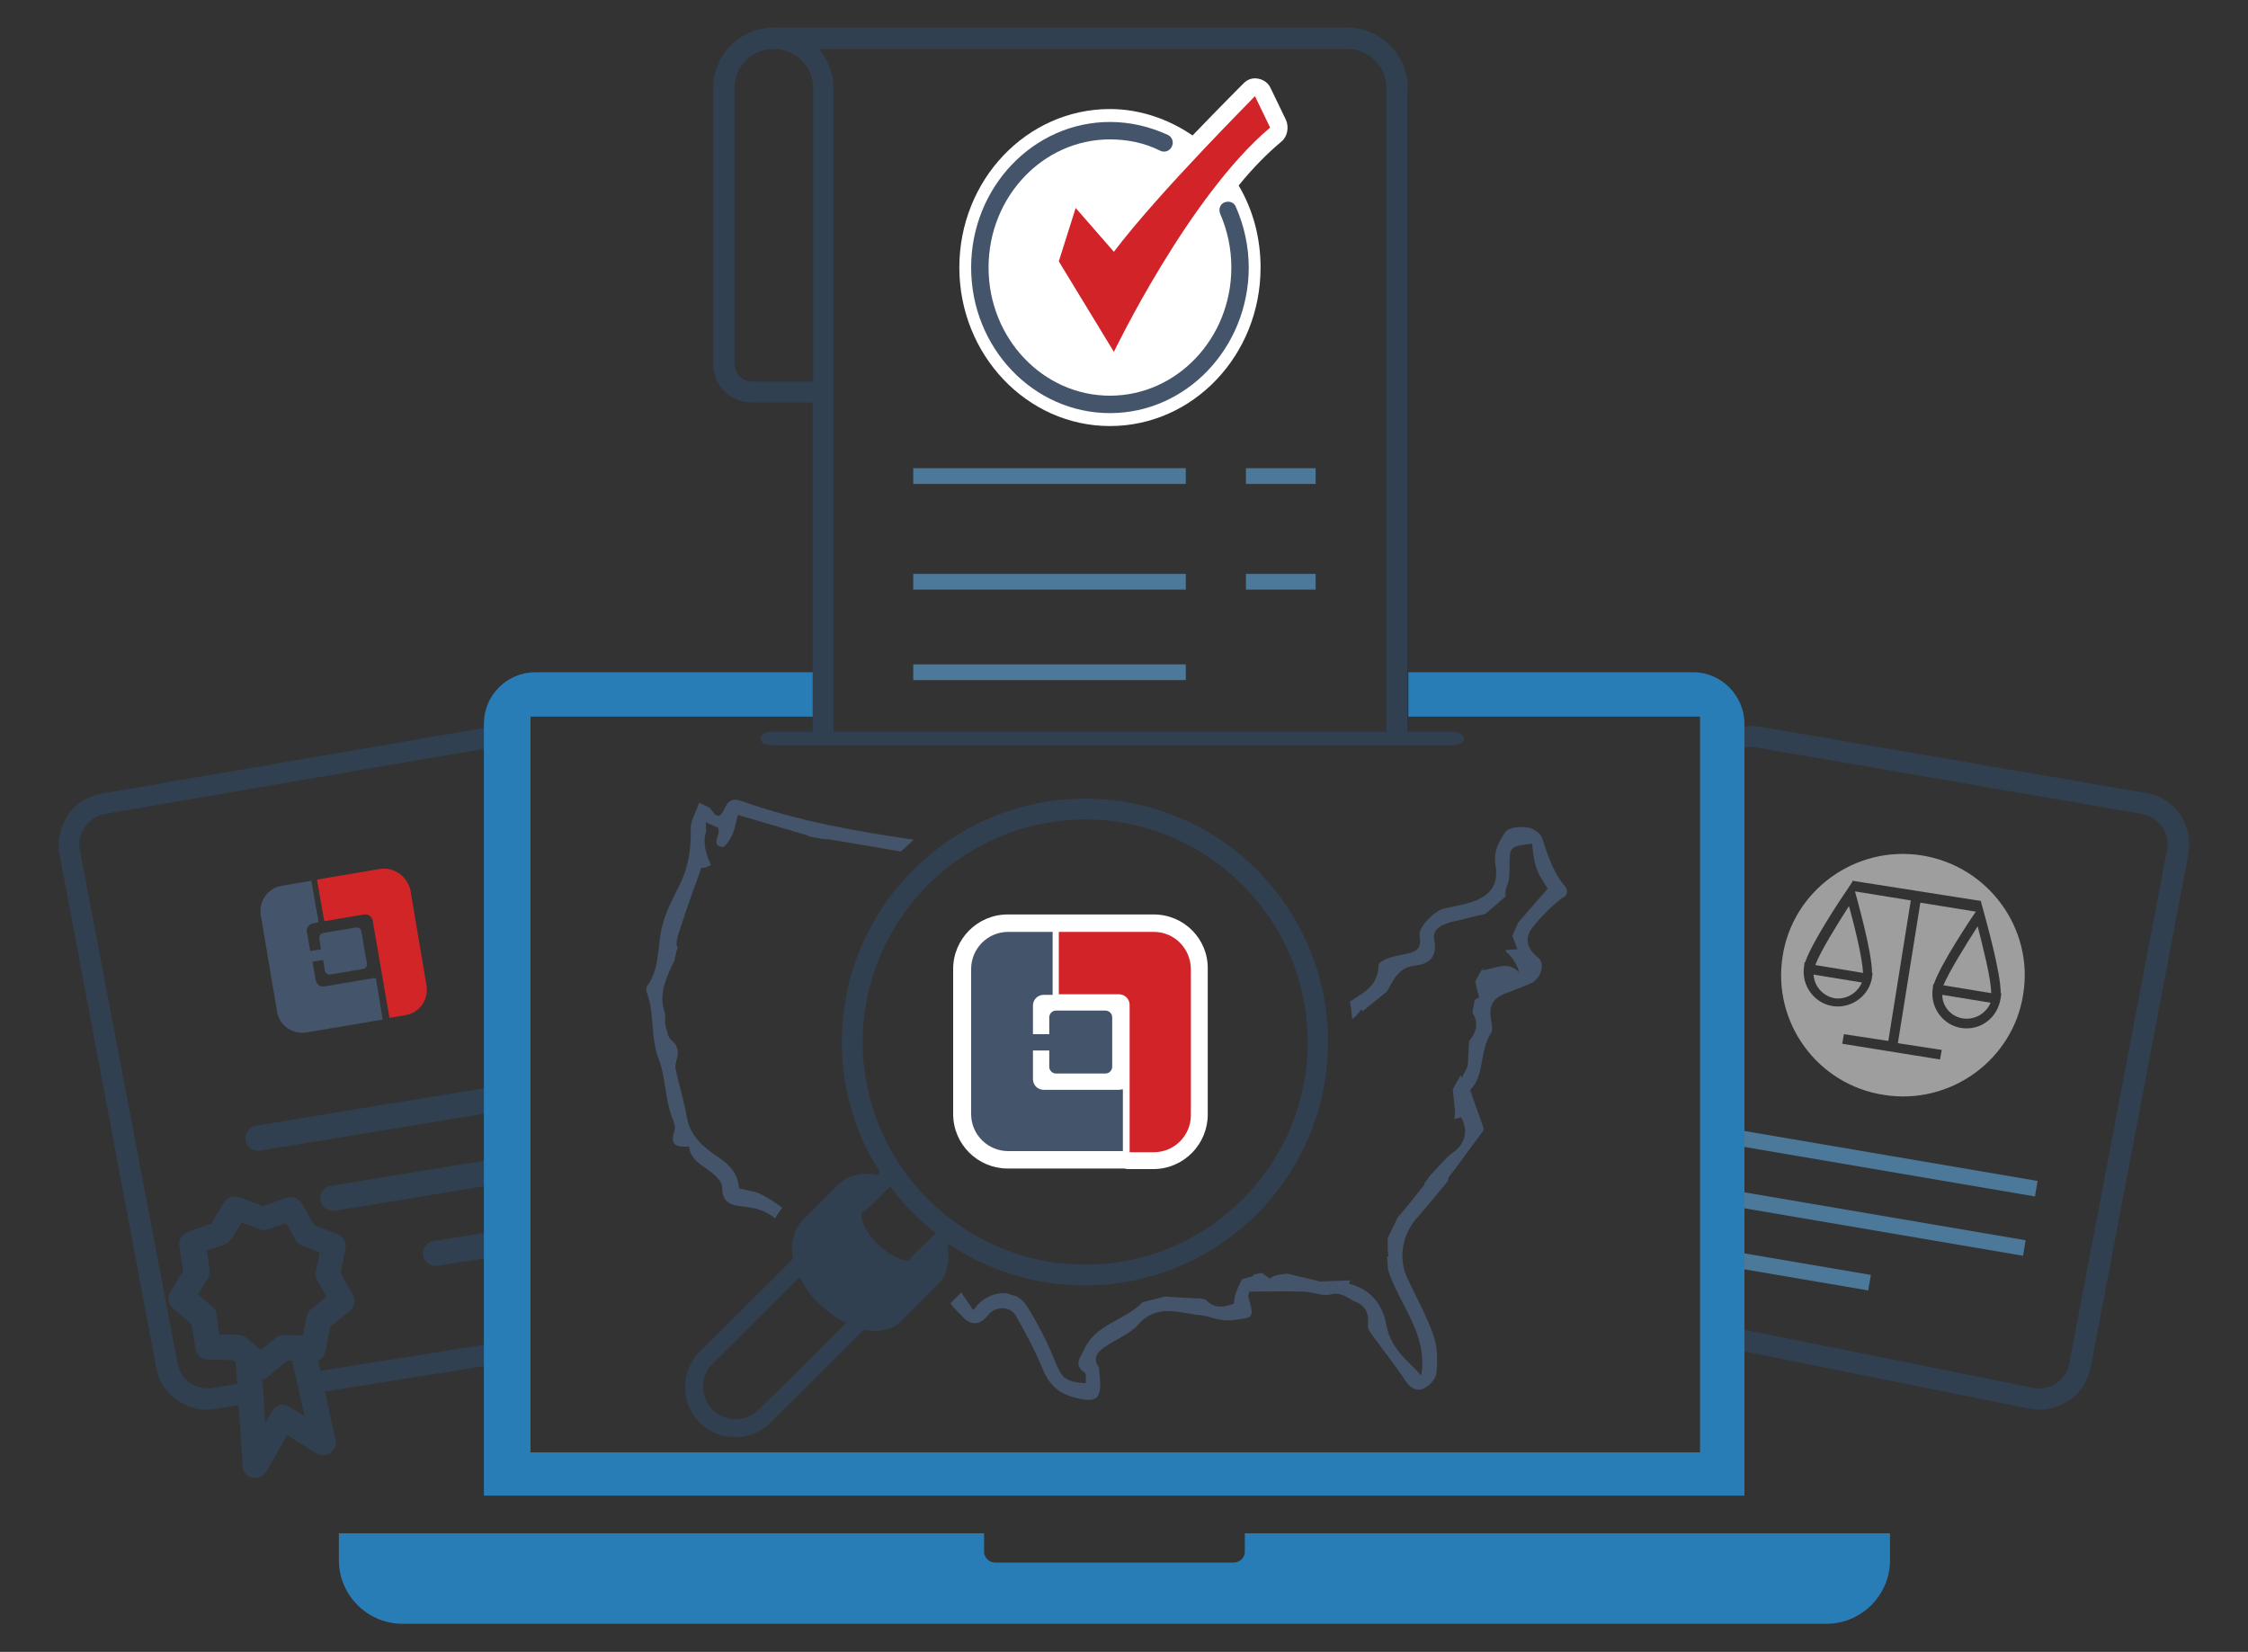 <?xml version="1.0" encoding="utf-8"?>
<!-- Generator: Adobe Illustrator 24.0.2, SVG Export Plug-In . SVG Version: 6.00 Build 0)  -->
<svg version="1.1" id="Layer_1" xmlns="http://www.w3.org/2000/svg" xmlns:xlink="http://www.w3.org/1999/xlink" x="0px" y="0px"
	 viewBox="0 0 400 293.9" style="enable-background:new 0 0 400 293.9;" xml:space="preserve">
<rect x="0" y="0" width="400" height="293.9" fill="#333333" stroke="none"/>
<style type="text/css">
	.st0{fill:#314051;}
	.st1{fill:#9E9E9F;}
	.st2{fill:none;}
	.st3{fill:#4C7899;}
	.st4{fill:#297DB7;}
	.st5{fill:#44546A;}
	.st6{fill:#FFFFFF;}
	.st7{fill:#D12328;}
	.st8{fill:#D12528;}
</style>
<g>
	<path class="st0" d="M91.3,197.3l-45,7.4c-1.2,0.2-2.4-0.6-2.6-1.8c-0.2-1.2,0.6-2.4,1.8-2.6l45-7.4c1.2-0.2,2.4,0.6,2.6,1.8
		S92.5,197.1,91.3,197.3z"/>
</g>
<g>
	<path class="st0" d="M91.3,210.2l-31.7,5.2c-1.2,0.2-2.4-0.6-2.6-1.8s0.6-2.4,1.8-2.6l31.7-5.2c1.2-0.2,2.4,0.6,2.6,1.8
		S92.5,210,91.3,210.2z"/>
</g>
<g>
	<path class="st0" d="M89.9,223.3l-12,1.9c-1.2,0.2-2.4-0.6-2.6-1.8c-0.2-1.2,0.6-2.4,1.8-2.6l12-1.9c1.2-0.2,2.4,0.6,2.6,1.8
		C91.9,221.9,91.1,223.1,89.9,223.3z"/>
</g>
<g>
	<g>
		<g>
			<g>
				<path class="st0" d="M308.5,129.7c1.5-0.5,3.1-0.7,4.7-0.4l68.7,11.8c2.5,0.4,4.6,1.8,6,3.8s1.9,4.5,1.5,7L372,243.3
					c-0.5,2.4-1.9,4.6-3.9,5.9c-1.6,1-3.3,1.6-5.2,1.6c-0.6,0-1.2-0.1-1.9-0.2l-54.3-10.9c-1-0.2-1.7-1.2-1.5-2.2s1.2-1.7,2.2-1.5
					l54.3,10.9c1.5,0.3,3,0,4.2-0.8s2.1-2.1,2.3-3.5l17.4-91.4c0.3-1.5,0-2.9-0.9-4.1c-0.8-1.2-2.1-2-3.6-2.3L312.6,133
					c-1.5-0.3-3,0.1-4.2,1L308.5,129.7z"/>
			</g>
		</g>
		<g>
			<path class="st1" d="M323,171.7l8.5,1.4c-0.1-2.6-1.5-8.3-2.5-11.9C327,164.3,323.9,169.3,323,171.7z"/>
			<path class="st1" d="M351.9,164.8c-2,3.1-5.1,8.1-6.1,10.5l8.5,1.4C354.3,174.1,352.8,168.4,351.9,164.8z"/>
			<path class="st1" d="M326.4,177.6c2.1,0.3,4.1-0.9,4.9-2.8l-8.6-1.4C322.8,175.4,324.3,177.2,326.4,177.6z"/>
			<path class="st1" d="M342,152.2c-11.8-1.9-23,6.2-24.8,17.9c-1.9,11.8,6.2,22.9,18,24.7c11.8,1.9,23-6.2,24.8-17.9
				C361.9,165.2,353.8,154.1,342,152.2z M349,182.9c-3.3-0.5-5.6-3.7-5.1-7l0.1-0.8h0.1c1.2-3.6,6.7-11.8,7.4-12.8l0.1-0.1l-9.9-1.6
				l-4,25l7.8,1.2l-0.3,1.7l-17.4-2.8l0.3-1.7l7.9,1.2l4-25l-9.9-1.6v0.1c0.3,1.2,3,10.6,3,14.4h0.1l-0.1,0.8
				c-0.5,3.3-3.7,5.6-7,5.1s-5.6-3.7-5.1-7l0.1-0.8h0.1c1.2-3.6,6.7-11.8,7.4-12.8l1-1.5v-0.2l22.9,3.6v0.2l0.5,1.8
				c0.3,1.2,3,10.6,3,14.4h0.1l-0.1,0.8C355.5,181.1,352.4,183.4,349,182.9z"/>
			<path class="st1" d="M349.3,181.2c2.1,0.3,4.1-0.9,4.9-2.8l-8.6-1.4C345.6,179.1,347.2,180.9,349.3,181.2z"/>
		</g>
		<g>
			<line class="st2" x1="307.2" y1="202.2" x2="362.1" y2="211.5"/>
			
				<rect x="333.3" y="179" transform="matrix(0.168 -0.986 0.986 0.168 74.685 502.076)" class="st3" width="2.8" height="55.7"/>
		</g>
		<g>
			<line class="st2" x1="304.8" y1="212.7" x2="360.1" y2="222.1"/>
			
				<rect x="331.1" y="189.3" transform="matrix(0.168 -0.986 0.986 0.168 62.476 508.679)" class="st3" width="2.8" height="56"/>
		</g>
		<g>
			<line class="st2" x1="308.7" y1="224.1" x2="332.5" y2="228.2"/>
			
				<rect x="319.2" y="214.1" transform="matrix(0.168 -0.986 0.986 0.168 43.933 504.305)" class="st3" width="2.8" height="24.1"/>
		</g>
	</g>
	<g>
		<g>
			<g>
				<path class="st0" d="M43.7,249.8l-5,0.8c-0.6,0.1-1.2,0.2-1.8,0.2c-1.8,0-3.6-0.5-5.2-1.6c-2.1-1.4-3.5-3.5-3.9-5.9L10.6,152
					c-0.5-2.4,0.1-4.9,1.5-7s3.6-3.4,6-3.8l68.7-11.8c0.6-0.1,1.2-0.2,1.8-0.1l1.4,3.9c-0.8-0.2-1.7-0.3-2.6-0.2l-68.7,11.8
					c-1.5,0.3-2.7,1.1-3.6,2.3c-0.8,1.2-1.2,2.7-0.9,4.1l17.4,91.4c0.3,1.5,1.1,2.7,2.3,3.5s2.7,1.1,4.2,0.8l5.6-0.9L43.7,249.8z"/>
				<path class="st0" d="M56.3,244l33.4-5.3c1-0.2,2,0.5,2.1,1.6c0.2,1-0.5,2-1.6,2.1l-33.9,5.4V244z"/>
			</g>
		</g>
	</g>
	<g>
		<g>
			<path class="st4" d="M221.5,272.8v3.3c0,1-0.9,1.9-1.9,1.9H177c-1,0-1.9-0.9-1.9-1.9v-3.3H60.3v4.8c0,6.2,5.1,11.3,11.3,11.3H325
				c6.2,0,11.3-5.1,11.3-11.3v-4.8H221.5z"/>
		</g>
		<g>
			<path class="st4" d="M301.3,119.6h-50.7v1.7v6.2h51.9v130.9H94.4V127.5h50.3v-6.2l0,0v-1.7l0,0H95.3c-5.1,0-9.2,4.1-9.2,9.2
				v137.3h224.3V128.8C310.4,123.8,306.3,119.6,301.3,119.6z"/>
		</g>
	</g>
	<g>
		<path class="st5" d="M228.9,226.9L228.9,226.9L228.9,226.9z"/>
		<path class="st5" d="M134.5,212.1c-1-0.2-1.9-0.4-3-0.7c-0.2-2.6-1.7-4.2-3.8-5.6c-2.5-1.7-4.9-3.6-5.5-7.1
			c-0.5-2.9-1.4-5.7-2-8.6c-0.1-0.5,0.1-1.1,0.2-1.6c0.4-1.3,0.3-2.4-0.9-3.4c-0.7-0.5-0.8-1.8-1.1-2.7c-0.2-0.7,0.1-1.5-0.1-2.2
			c-1.2-3.5,0.3-6.3,1.7-9.3l0.4-1.8l0.2-0.5c-0.5-0.7-0.1-1.8,0.7-4.2c1.1-3.4,2.3-6.7,3.5-10c0.2,0,0.4,0,0.6,0l1.1-0.5
			c-0.8-1.8-1.5-3.7-0.9-5.8c0.1-0.4,0-1,0-1.8c0.9,0.4,1.6,0.7,2.2,1c0,0.4,0.1,0.5,0.1,0.7c-0.2,1-1.1,2.4,0.6,2.7
			c0.5,0.1,1.4-1.3,1.8-2.2c0.5-1,0.6-2.2,1-3.5c4.2,1.2,8.1,2.4,12.3,3.6c0,0.2,1.5,0.5,1.5,0.4c0.3,0.1,0.6,0.1,0.9,0.2
			c0,0,1.3,0.2,1.3,0.1c4.4,0.7,8.7,1.5,13,2.2c0.8-0.7,1.5-1.4,2.3-2.1c-10.3-1.5-20.5-3.3-30.4-6.8c-1.6-0.6-2.6-0.4-3.3,1.3
			c-0.6,1.3-1.2,1.9-2.3,0.2c-0.4-0.6-1.3-0.8-2.2-1.3c-0.6,1.8-1.5,3.2-1.5,4.6c0.1,3.6-0.4,6.9-2,10.1c-1.2,2.4-2.5,4.8-3.1,7.4
			c-0.9,3.5-0.3,7.4-2.7,10.6c-0.2,0.3-0.1,1,0.1,1.4c1.3,3.7,0.5,7.6,2,11.5c1.2,3,1.1,6.8,2.3,10.2c0.3,0.8,0.8,1.8,0.5,2.6
			c-1,3,0.9,2.8,2.6,2.8c0.3,2.5,2.4,3.3,4,4.6c0.8,0.6,1.9,1.7,1.9,2.6c0,2.5,1.2,3.2,3.3,3.4c1.7,0.2,3.6,0.5,5,1.4
			c0.4,0.2,0.8,0.5,1.1,0.8c0.4-0.7,0.8-1.3,1.3-1.9C137.6,213.6,135.2,212.3,134.5,212.1z"/>
		<path class="st5" d="M278.4,157.6c-2.1-2.5-3-5.5-4-8.5c-0.2-0.7-1.2-1.4-1.9-1.7c-0.9-0.3-1.9-0.3-2.8-0.2
			c-0.7,0.1-1.6,0.4-1.9,0.9c-1.1,1.7-2.1,3.4-1.7,5.8c0.6,3.5-0.9,5.6-4.6,6.7c-1.6,0.5-3.2,0.7-4.7,1.1c-1.6,0.4-4.5,3.3-4.2,4.8
			c0.5,2.7-1.1,2.9-2.8,3.3c-1.1,0.2-2.1,0.4-3.1,0.8c-0.5,0.2-1.4,0.7-1.4,1c0,3.8-2.7,5-5.1,6.6c0.2,1,0.3,2.1,0.4,3.1
			c0.6-0.4,1.1-0.9,1.6-1.7c0.1,0.1,0.2,0.2,0.3,0.3l1.7-1.4l2.6-2.1c1.3-2.4,2.2-4.3,5-4.6c2-0.2,4.1-1.2,3.4-4.5
			c-0.4-2,1.2-3,4.6-3.6l1.9-0.5l0,0c0.8-0.2,1.7-0.4,2.6-0.6l3.6-3.1c-0.1-0.7,0-1.4,0.4-2.3c0.3-0.8,0.3-1.9,0.3-2.9
			c0-3.7,0-3.7,4-4.2c0.2,1.5,0.3,3,0.8,4.4c0.4,1.2,1.2,2.3,2,3.6c-1.7,1.9-3.4,3.9-5.3,6.1l-1,2.3c0.3,0.8,0.6,1.5,0.9,2.4
			c-0.8,0-1.4,0.1-2,0.1l-0.1,0.3c0,0,1.7,1.1,2.4,3.7c-2.1-2.2-4.1-0.6-6.6-0.4c0.1-0.1,0.1-0.3,0.2-0.5l-1.4,2.5
			c0.2,0.9,0.4,1.9,0.7,2.8c-0.3,0.2-0.5,0.3-0.8,0.5l-0.4,2.3c1,1.4,0.9,3.4-0.6,5v-0.1l-0.2,4c0.1,0.6-0.5,1.4-1.1,2.7
			c-0.1-0.2-0.1-0.4-0.2-0.5l-1.4,2.5l0.4,3.9l-0.1,1.4c0.4-0.1,0.8-0.2,1.2-0.3c1.3,2.4,0.7,4.7-1.4,6.2c-1.4,1-2.6,2.6-4.1,4.1
			l-1.1,1.5l0.1,0.1c-0.8,1-1.5,1.9-2.3,2.9l0,0l0,0c-0.8,1-1.6,2-2.5,3l-1.8,3.7c0.1,1.1-0.1,2.2,0.2,3.3c-0.1,0-0.2-0.1-0.3-0.1
			l0.2,2.5c2,6.2,7.1,11.3,5.9,18.7c-2.5-2.7-5.4-4.7-6.2-8.9c-0.6-3.6-2.8-6.5-6.7-7.4c0.1-0.2,0.2-0.4,0.3-0.6l-5.4,0.2
			c-1.9-0.5-3.9-0.9-5.8-1.4c-1.3,0.1-2.9,0.4-3.1,0.9c-0.5-0.3-0.9-0.6-1.4-1c0-0.1-1.6,0.3-1.6,0.3c0,0.1,0,0.2,0,0.2
			c-0.5,0.2-1.3,0.4-2,0.6c0,0-1.6,2.9-1.4,4.3c-1.7,0.7-3.3,1-4.9-0.5c-0.4-0.4-1.3-0.4-1.9-0.4c-1.9-0.1-3.8-0.2-5.2-0.3v-0.1
			l-4.3,1.1c-3.2,3.3-8.3,3.8-10.4,8.4c-0.6,1.4-2,2.7,0.1,4.1c0.3,0.2,0.2,1.2,0.2,1.9c-3.7-0.2-4.3-1-5.5-4
			c-1.4-3.4-3.1-6.8-5.1-9.9c-0.5-0.7-1.1-1.2-1.8-1.6c-0.6-0.2-1.2-0.3-1.7-0.5c-2.1-0.2-4.4,0.8-5.9,3c-0.8-1.1-1.5-2.2-2.2-3.2
			c-0.2,0.3-0.5,0.6-0.8,0.9l-1.1,1.1c0.8,1,1.6,1.8,2.5,2.7c1.6,1.4,3,0.9,4.2-0.6c1.2-1.6,3.9-1.7,4.9,0c1.7,3,3.4,6.1,4.7,9.3
			c1.1,2.7,2.6,4.4,5.3,5.2c4.6,1.3,5.5,0.6,4.9-4.5c0-0.3,0-0.7-0.2-0.9c-1-1.6,0-2.6,1.1-3.4c2-1.4,4.5-2.3,6.1-4.1
			c3.4-3.8,7.4-1.9,11-1.6c1.8,0.2,3.4,1.1,5.5,0.9c4.1-0.5,4.1-0.3,3-4.3c0-0.1,0.1-0.3,0.2-0.8c3.1,0,6.3-0.1,9.5,0
			c1.7,0,3.5,0.9,5,0.5c1.9-0.5,3,0.7,4.4,1.3c1.9,0.8,2.4,2.2,2.2,4.2c-0.1,0.5,0.3,1.1,0.6,1.5c2,2.8,4.2,5.5,6.1,8.4
			c0.9,1.4,2.1,1.9,3.3,1.3c1-0.5,2.1-1.7,2.2-2.7c0.2-2.2,0.2-4.6-0.5-6.6c-1.2-3.5-3-6.7-4.6-10.1c-1.8-3.7-1-8,1.7-11
			c1.8-2,3.5-4.2,5.3-6.3c0.2-0.2,0.2-0.6,0.3-0.9c0.6-0.8,1.3-1.6,1.9-2.5c1.4-1.9,2.8-3.8,4.2-5.7c0.1-0.2,0.1-0.5,0-0.7
			c-0.7-2.1-1.5-4.1-2.3-6.6c2.6-2.4,1.6-6.9,3.7-10.1c0.4-0.5,0.1-1.6,0-2.4c-0.4-2.5,0.3-3.8,2.7-4.7c1.5-0.6,3-1.1,4.5-1.8
			c1.8-0.9,2.5-3.6,1.1-4.6c-1.9-1.5-2.4-3.4-0.9-5.3c1.5-1.9,3.3-3.7,5.2-5.2C278.8,159.5,279.2,158.5,278.4,157.6z"/>
		<path class="st5" d="M228.9,226.9c0.5,0,1.1-0.1,1.7-0.1C230.5,226.8,229.8,226.8,228.9,226.9z"/>
	</g>
	<g>
		<g>
			<g>
				<path class="st6" d="M205.3,162.7h-26c-5.4,0-9.7,4.4-9.7,9.7v25.8c0,5.4,4.4,9.7,9.7,9.7h20.8c0.3,0.1,0.5,0.1,0.8,0.1h4.3
					c5.4,0,9.7-4.4,9.7-9.7v-25.9C215,167.1,210.7,162.7,205.3,162.7z"/>
			</g>
			<g>
				<g>
					<path class="st5" d="M199.1,193.9L199.1,193.9h-13.4c-1,0-1.9-0.8-1.9-1.9v-5.1h2.9v2.9c0,0.7,0.6,1.2,1.2,1.2h8.8
						c0.7,0,1.2-0.6,1.2-1.2V181c0-0.7-0.6-1.2-1.2-1.2h-8.8c-0.7,0-1.2,0.6-1.2,1.2v3h-2.9v-5.1c0-1,0.8-1.9,1.9-1.9h1.6v-11.2
						h-7.9c-3.7,0-6.6,3-6.6,6.6v25.8c0,3.7,3,6.6,6.6,6.6h20.4v-11L199.1,193.9L199.1,193.9z"/>
				</g>
				<g>
					<path class="st7" d="M205.3,165.8h-16.9v11.1h10.7c1,0,1.9,0.8,1.9,1.9V205h4.3c3.7,0,6.6-3,6.6-6.6v-25.9
						C211.9,168.8,209,165.8,205.3,165.8"/>
				</g>
			</g>
		</g>
		<g>
			<path class="st0" d="M193.1,142.1c-23.9,0-43.3,19.4-43.3,43.3c0,8.5,2.5,16.5,6.8,23.2l-0.5,0.4c-2.8-0.5-5.2,0.1-6.9,1.7
				l-6.4,6.4c-1.6,1.6-2.2,4.1-1.7,6.9l-16.6,16.5c-1.7,1.7-2.6,3.9-2.6,6.3c0,2.4,0.9,4.6,2.6,6.3s3.9,2.6,6.3,2.6l0,0
				c2.4,0,4.6-0.9,6.3-2.6l16.6-16.5c0.7,0.1,1.3,0.2,1.9,0.2c2,0,3.7-0.6,4.9-1.9l6.4-6.4c1.6-1.6,2.2-4.1,1.7-6.9l0.3-0.2
				c6.9,4.6,15.2,7.3,24.1,7.3c23.9,0,43.3-19.4,43.3-43.3S217,142.1,193.1,142.1z M135,250.8c-1.1,1.1-2.6,1.7-4.1,1.7
				c-1.6,0-3-0.6-4.1-1.7c-1.1-1.1-1.7-2.6-1.7-4.1c0-1.6,0.6-3,1.7-4.1l15.5-15.4c0.8,1.7,2,3.4,3.5,4.8c1.5,1.4,3.1,2.6,4.8,3.4
				L135,250.8z M162.3,223.5c-0.2,0.2-0.4,0.5-0.4,0.8c-1.3,0.1-3.6-0.9-5.7-2.9c-2.1-2-3.1-4.3-2.9-5.7c0.3-0.1,0.5-0.2,0.8-0.4
				l4.3-4.2c2.3,3.1,5.1,5.9,8.1,8.3L162.3,223.5z M193.1,225c-21.8,0-39.6-17.8-39.6-39.6s17.8-39.6,39.6-39.6s39.6,17.8,39.6,39.6
				S215,225,193.1,225z"/>
		</g>
	</g>
	<g>
		<g>
			<g>
				<g>
					<line class="st2" x1="162.5" y1="84.7" x2="211" y2="84.7"/>
					<rect x="162.5" y="83.3" class="st3" width="48.5" height="2.8"/>
				</g>
				<g>
					<line class="st2" x1="221.7" y1="84.7" x2="234.1" y2="84.7"/>
					<rect x="221.7" y="83.3" class="st3" width="12.4" height="2.8"/>
				</g>
				<g>
					<line class="st2" x1="162.5" y1="103.5" x2="211" y2="103.5"/>
					<rect x="162.5" y="102.1" class="st3" width="48.5" height="2.8"/>
					<rect x="162.5" y="118.2" class="st3" width="48.5" height="2.8"/>
				</g>
				<g>
					<line class="st2" x1="221.7" y1="103.5" x2="234.1" y2="103.5"/>
					<rect x="221.7" y="102.1" class="st3" width="12.4" height="2.8"/>
				</g>
			</g>
			<g>
				<path class="st6" d="M228.8,21.3l-2.7-5.6c-0.4-0.9-1.2-1.5-2.2-1.7s-1.9,0.1-2.6,0.8c0,0-4.1,4.1-9.1,9.3
					c-4.4-3-9.5-4.7-14.7-4.7c-14.8,0-26.8,12.6-26.8,28.2c0,15.5,12,28.2,26.8,28.2s26.8-12.6,26.8-28.2c0-5.2-1.3-10.2-3.9-14.6
					c2.6-3.2,5.2-5.8,7.6-7.8C229.1,24.3,229.4,22.6,228.8,21.3z"/>
				<g>
					<g>
						<path class="st7" d="M198.2,44.8l-6.8-7.8l-3,9.5l9.8,16.1c0,0,13.3-27.7,27.8-39.9l-2.7-5.6
							C223.4,17.1,206.2,34.2,198.2,44.8z"/>
					</g>
					<g>
						<path class="st5" d="M197.5,73.5c-13.6,0-24.7-11.6-24.7-25.9s11.1-25.9,24.7-25.9c3.6,0,7,0.8,10.3,2.3
							c0.8,0.4,1.1,1.3,0.7,2.1c-0.4,0.8-1.3,1.1-2.1,0.7c-2.8-1.4-5.8-2-8.9-2c-11.9,0-21.6,10.2-21.6,22.8s9.7,22.8,21.6,22.8
							c11.9,0,21.6-10.2,21.6-22.8c0-3.4-0.7-6.6-2-9.6c-0.3-0.8,0-1.7,0.8-2s1.7,0,2,0.8c1.5,3.4,2.3,7.1,2.3,10.9
							C222.1,61.9,211.1,73.5,197.5,73.5z"/>
					</g>
				</g>
			</g>
			<g>
				<path class="st0" d="M250.5,15.7c0-5.9-4.8-10.8-10.8-10.8h-102c-5.9,0-10.8,4.8-10.8,10.8v49.1c0,3.8,3.1,6.8,6.8,6.8h10.9
					v58.6h3.7V15.7c0-2.7-1-5.1-2.6-7h94c3.9,0,7,3.1,7,7v114.5h3.7V15.7H250.5z M144.7,67.9h-10.9c-1.7,0-3.1-1.4-3.1-3.1V15.7
					c0-3.9,3.1-7,7-7s7,3.1,7,7V67.9z"/>
			</g>
		</g>
		<path class="st0" d="M260.5,131.4c0,0.6-0.9,1.2-2,1.2H137.3c-1.1,0-2-0.5-2-1.2s0.9-1.2,2-1.2h121.2
			C259.6,130.2,260.5,130.8,260.5,131.4z"/>
	</g>
	<g>
		<g>
			<g>
				<g>
					<path class="st5" d="M66.6,174L66.6,174l-8.9,1.5c-0.7,0.1-1.3-0.3-1.5-1l-0.6-3.4l1.9-0.3l0.3,1.9c0.1,0.5,0.5,0.7,0.9,0.7
						l5.9-1c0.5-0.1,0.7-0.5,0.7-0.9l-1-5.8c-0.1-0.5-0.5-0.7-0.9-0.7l-5.9,1c-0.5,0.1-0.7,0.5-0.7,0.9l0.3,2l-1.9,0.3l-0.6-3.4
						c-0.1-0.7,0.3-1.3,1-1.5l1.1-0.2l-1.3-7.4l-5.3,0.9c-2.4,0.4-4.1,2.7-3.7,5.2l2.9,17.2c0.4,2.4,2.7,4.1,5.2,3.7l13.6-2.3
						l-1.2-7.3L66.6,174z"/>
				</g>
				<g>
					<path class="st8" d="M67.6,154.6l-11.2,1.9l1.3,7.4l7.1-1.2c0.7-0.1,1.3,0.3,1.5,1l3,17.4l2.9-0.5c2.4-0.4,4.1-2.7,3.7-5.2
						l-2.9-17.2C72.3,155.8,70,154.2,67.6,154.6"/>
				</g>
			</g>
		</g>
		<g>
			<g>
				<path class="st0" d="M45.8,262.9c-0.3,0-0.6,0-0.9,0c-1-0.2-1.7-1-1.7-2l-1.3-19.2c-0.1-1.2,0.8-2.3,2.1-2.4
					c1.2-0.1,2.3,0.8,2.4,2.1l0.8,11.8l1.2-2.1c0.3-0.5,0.8-0.9,1.4-1.1c0.6-0.2,1.2,0,1.7,0.3l2.7,1.7l-2.5-11.2
					c-0.3-1.2,0.5-2.4,1.7-2.7c1.2-0.3,2.4,0.5,2.7,1.7l3.6,16.4c0.2,0.9-0.2,1.8-0.9,2.3c-0.7,0.5-1.7,0.5-2.5,0.1l-5.2-3.3
					l-3.7,6.5C47,262.4,46.4,262.8,45.8,262.9z"/>
			</g>
			<g>
				<path class="st0" d="M46.7,245.4c-0.6,0.1-1.3-0.1-1.8-0.5l-3.4-2.9l-4.5-0.1c-1.1,0-2-0.8-2.2-1.9l-0.7-4.4l-3.4-2.9
					c-0.8-0.7-1-1.9-0.4-2.8l2.3-3.8l-0.7-4.4c-0.2-1.1,0.5-2.1,1.5-2.5l4.2-1.5l2.3-3.8c0.6-0.9,1.7-1.3,2.7-0.9l4.2,1.6l4.2-1.5
					c1-0.4,2.1,0.1,2.7,1l2.2,3.9l4.2,1.6c1,0.4,1.6,1.4,1.4,2.5l-0.9,4.4l2.2,3.9c0.5,0.9,0.3,2.1-0.5,2.8l-3.5,2.8l-0.9,4.4
					c-0.2,1.1-1.1,1.8-2.2,1.8l-4.5-0.1l-3.5,2.8C47.4,245.2,47.1,245.3,46.7,245.4z M39,237.4l3.4,0.1c0.5,0,1,0.2,1.4,0.5l2.6,2.2
					l2.7-2.2c0.4-0.3,0.9-0.5,1.4-0.5l3.4,0.1l0.7-3.4c0.1-0.5,0.4-1,0.8-1.3l2.7-2.2l-1.7-3c-0.3-0.5-0.3-1-0.2-1.5l0.7-3.4
					l-3.2-1.2c-0.5-0.2-0.9-0.5-1.1-1l-1.7-3l-3.2,1.1c-0.5,0.2-1,0.2-1.5,0l-3.2-1.2l-1.8,2.9c-0.3,0.4-0.7,0.8-1.2,1l-3.2,1.1
					l0.5,3.4c0.1,0.5,0,1-0.3,1.5l-1.8,2.9l2.6,2.2c0.4,0.3,0.7,0.8,0.7,1.3L39,237.4z"/>
			</g>
		</g>
	</g>
</g>
</svg>
